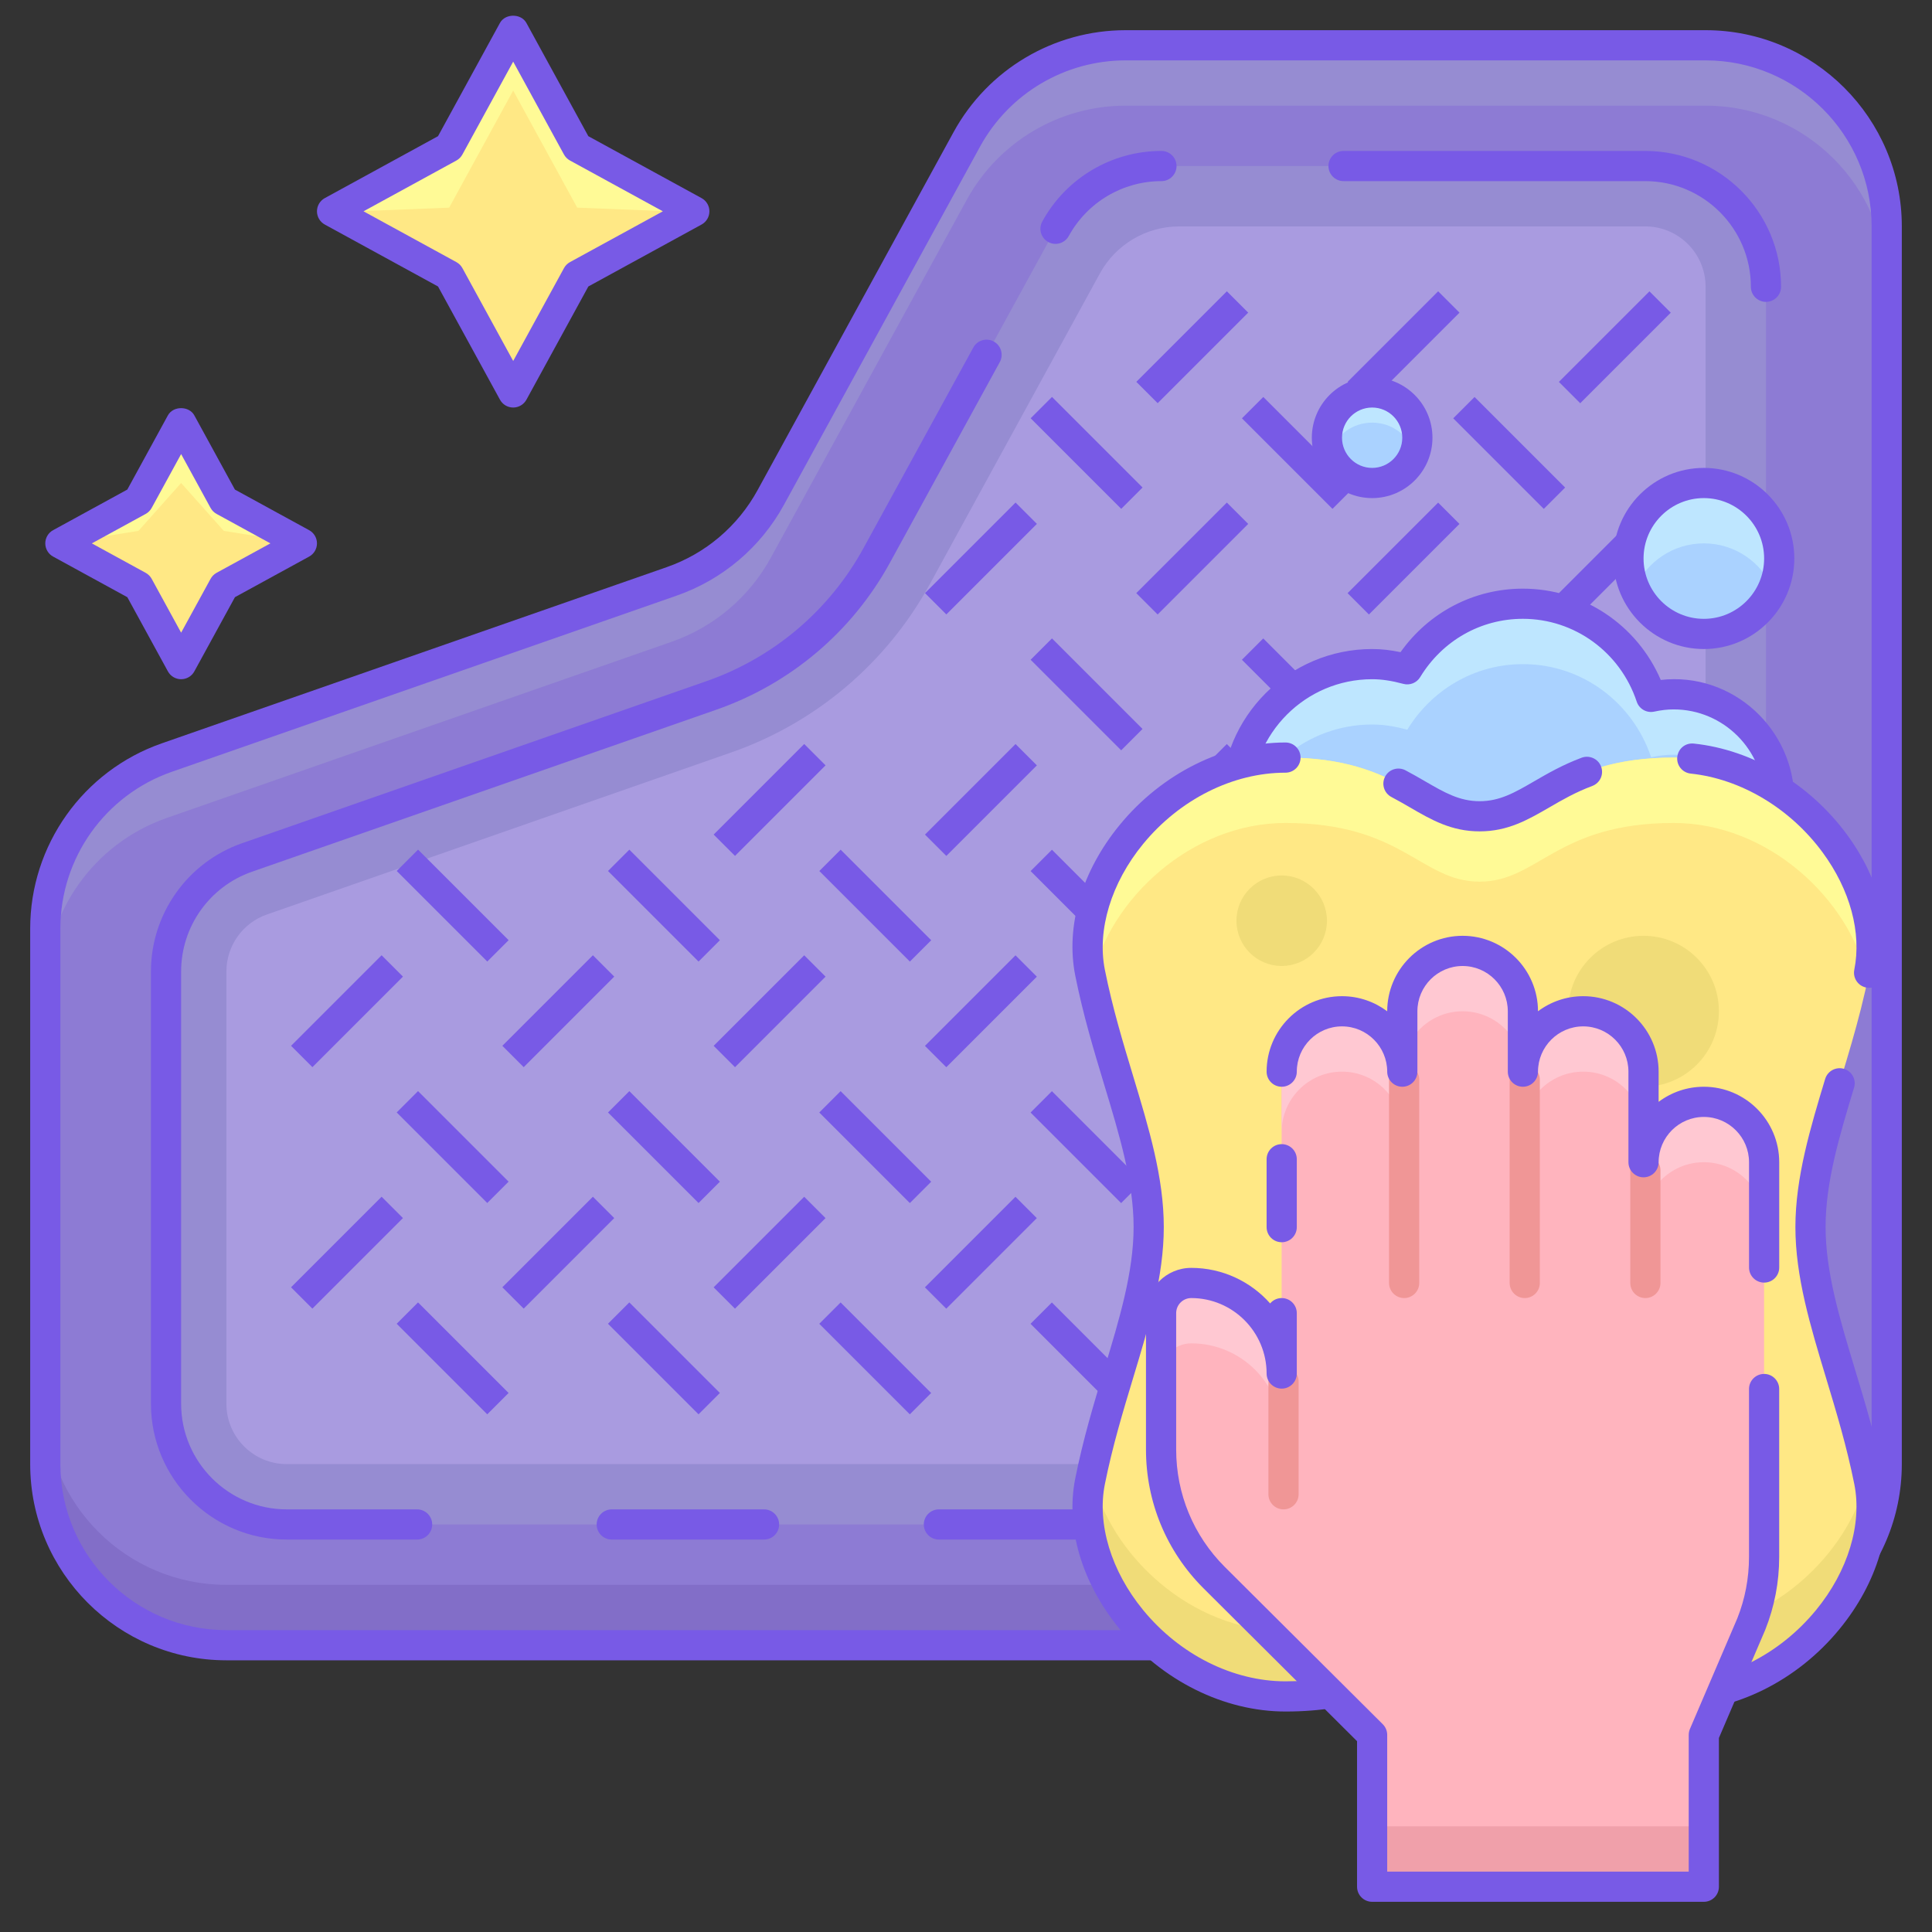 <?xml version="1.0" encoding="utf-8"?>
<!-- Generator: Adobe Illustrator 23.0.1, SVG Export Plug-In . SVG Version: 6.00 Build 0)  -->
<svg version="1.1" id="object" xmlns="http://www.w3.org/2000/svg" xmlns:xlink="http://www.w3.org/1999/xlink" x="0px" y="0px"
	 viewBox="0 0 64 64" style="enable-background:new 0 0 64 64;" xml:space="preserve">
<rect x="0" y="0" width="64" height="64" fill="#333333" stroke="none"/>
<style type="text/css">
	.st0{fill:#96BEF0;}
	.st1{fill:#AAD2FF;}
	.st2{fill:#785AE6;}
	.st3{fill:#8D7BD4;}
	.st4{fill:#826EC8;}
	.st5{fill:#968CD2;}
	.st6{fill:#FFE885;}
	.st7{fill:#FFFA96;}
	.st8{fill:#82AADC;}
	.st9{fill:#FA8CB4;}
	.st10{fill:#F0F0E6;}
	.st11{fill:#DCDCDC;}
	.st12{fill:#FFFFFA;}
	.st13{fill:#E678A0;}
	.st14{fill:#D2648C;}
	.st15{fill:#BEE6FF;}
	.st16{fill:#FFB4BE;}
	.st17{fill:#F0A0AA;}
	.st18{fill:#FFC8D2;}
	.st19{fill:#F09696;}
	.st20{fill:#FFA0C8;}
	.st21{fill:#F0DC78;}
	.st22{fill:#A2BAFF;}
	.st23{fill:#B4C8FF;}
	.st24{fill:#DCDCD2;}
	.st25{fill:#C8C8BE;}
	.st26{fill:#DCC864;}
	.st27{fill:#A99BE0;}
	.st28{fill:#96AAF0;}
	.st29{fill:#C8B450;}
	.st30{fill:#8296DC;}
	.st31{fill:#6E82C8;}
	.st32{fill:#B4AAF0;}
	.st33{fill:#F0F0C8;}
	.st34{fill:#C8BEFF;}
	.st35{fill:#C8DCFF;}
	.st36{fill:#D2FAFF;}
	.st37{fill:#6E96C8;}
</style>
<g>
	<path class="st3" d="M56.5,1.5H37.289c-2.192,0-4.21,1.196-5.263,3.119l-6.491,11.857c-0.713,1.303-1.884,2.295-3.286,2.784
		L5.523,25.096C3.114,25.937,1.5,28.209,1.5,30.761V48.5c0,3.314,2.686,6,6,6h49c3.314,0,6-2.686,6-6v-41
		C62.5,4.186,59.814,1.5,56.5,1.5z"/>
	<path class="st4" d="M56.5,52.5h-49c-3.314,0-6-2.686-6-6v2c0,3.314,2.686,6,6,6h49c3.314,0,6-2.686,6-6v-2
		C62.5,49.814,59.814,52.5,56.5,52.5z"/>
	<path class="st5" d="M56.5,1.5H37.289c-2.192,0-4.21,1.196-5.263,3.119l-6.491,11.857c-0.713,1.303-1.884,2.295-3.286,2.784
		L5.523,25.096C3.114,25.937,1.5,28.209,1.5,30.761v2c0-2.552,1.614-4.824,4.023-5.665l16.725-5.836
		c1.402-0.489,2.573-1.481,3.286-2.784l6.491-11.857C33.078,4.696,35.096,3.5,37.289,3.5H56.5c3.314,0,6,2.686,6,6v-2
		C62.5,4.186,59.814,1.5,56.5,1.5z"/>
	<g>
		<path class="st2" d="M56.5,55h-49C3.916,55,1,52.084,1,48.5V30.761C1,28,2.751,25.534,5.359,24.624l16.725-5.836
			c1.288-0.449,2.357-1.355,3.012-2.552l6.491-11.857C32.728,2.294,34.912,1,37.288,1H56.5C60.084,1,63,3.916,63,7.5v41
			C63,52.084,60.084,55,56.5,55z M37.288,2c-2.01,0-3.858,1.095-4.824,2.859l-6.491,11.857c-0.773,1.414-2.038,2.485-3.56,3.016
			L5.688,25.568C3.482,26.338,2,28.425,2,30.761V48.5C2,51.533,4.467,54,7.5,54h49c3.032,0,5.5-2.467,5.5-5.5v-41
			C62,4.467,59.532,2,56.5,2H37.288z"/>
	</g>
	<path class="st5" d="M9.5,50.5c-2.209,0-4-1.791-4-4V32.182c0-1.701,1.076-3.216,2.682-3.777l15.382-5.367
		c2.338-0.816,4.29-2.469,5.479-4.641l5.922-10.817C35.667,6.297,37.012,5.5,38.474,5.5H54.5c2.209,0,4,1.791,4,4v39
		c0,1.105-0.895,2-2,2H9.5z"/>
	<path class="st27" d="M9.5,48.5c-1.105,0-2-0.895-2-2V32.182c0-0.85,0.538-1.608,1.341-1.888l15.382-5.368
		c2.805-0.979,5.148-2.964,6.575-5.57L36.434,9.06c0.526-0.962,1.535-1.56,2.632-1.56H54.5c1.105,0,2,0.895,2,2v39H9.5z"/>
	<rect x="37.379" y="11" transform="matrix(0.707 -0.707 0.707 0.707 3.438 31.299)" class="st2" width="4.243" height="1"/>
	<rect x="44.379" y="11" transform="matrix(0.707 -0.707 0.707 0.707 5.488 36.249)" class="st2" width="4.243" height="1"/>
	<rect x="51.379" y="11" transform="matrix(0.707 -0.707 0.707 0.707 7.538 41.199)" class="st2" width="4.243" height="1"/>
	<rect x="30.379" y="18" transform="matrix(0.707 -0.707 0.707 0.707 -3.562 28.399)" class="st2" width="4.243" height="1"/>
	<rect x="37.379" y="18" transform="matrix(0.707 -0.707 0.707 0.707 -1.512 33.349)" class="st2" width="4.243" height="1"/>
	
		<rect x="35.5" y="12.879" transform="matrix(0.707 -0.707 0.707 0.707 -0.062 29.849)" class="st2" width="1" height="4.243"/>
	<rect x="42.5" y="12.879" transform="matrix(0.707 -0.707 0.707 0.707 1.988 34.799)" class="st2" width="1" height="4.243"/>
	<rect x="44.379" y="18" transform="matrix(0.707 -0.707 0.707 0.707 0.538 38.299)" class="st2" width="4.243" height="1"/>
	<rect x="51.379" y="18" transform="matrix(0.707 -0.707 0.707 0.707 2.588 43.249)" class="st2" width="4.243" height="1"/>
	
		<rect x="49.5" y="12.879" transform="matrix(0.707 -0.707 0.707 0.707 4.038 39.749)" class="st2" width="1" height="4.243"/>
	
		<rect x="23.379" y="26" transform="matrix(0.707 -0.707 0.707 0.707 -11.27 25.793)" class="st2" width="4.243" height="1"/>
	<rect x="30.379" y="26" transform="matrix(0.707 -0.707 0.707 0.707 -9.219 30.743)" class="st2" width="4.243" height="1"/>
	<rect x="37.379" y="26" transform="matrix(0.707 -0.707 0.707 0.707 -7.169 35.692)" class="st2" width="4.243" height="1"/>
	
		<rect x="35.5" y="20.879" transform="matrix(0.707 -0.707 0.707 0.707 -5.719 32.192)" class="st2" width="1" height="4.243"/>
	
		<rect x="42.5" y="20.879" transform="matrix(0.707 -0.707 0.707 0.707 -3.669 37.142)" class="st2" width="1" height="4.243"/>
	<rect x="44.379" y="26" transform="matrix(0.707 -0.707 0.707 0.707 -5.119 40.642)" class="st2" width="4.243" height="1"/>
	<rect x="51.379" y="26" transform="matrix(0.707 -0.707 0.707 0.707 -3.068 45.592)" class="st2" width="4.243" height="1"/>
	
		<rect x="49.5" y="20.879" transform="matrix(0.707 -0.707 0.707 0.707 -1.619 42.092)" class="st2" width="1" height="4.243"/>
	<rect x="9.379" y="33" transform="matrix(0.707 -0.707 0.707 0.707 -20.32 17.944)" class="st2" width="4.243" height="1"/>
	
		<rect x="16.379" y="33" transform="matrix(0.707 -0.707 0.707 0.707 -18.27 22.893)" class="st2" width="4.243" height="1"/>
	
		<rect x="14.5" y="27.879" transform="matrix(0.707 -0.707 0.707 0.707 -16.82 19.393)" class="st2" width="1" height="4.243"/>
	
		<rect x="21.5" y="27.879" transform="matrix(0.707 -0.707 0.707 0.707 -14.77 24.343)" class="st2" width="1" height="4.243"/>
	
		<rect x="23.379" y="33" transform="matrix(0.707 -0.707 0.707 0.707 -16.219 27.843)" class="st2" width="4.243" height="1"/>
	<rect x="30.379" y="33" transform="matrix(0.707 -0.707 0.707 0.707 -14.169 32.793)" class="st2" width="4.243" height="1"/>
	
		<rect x="28.5" y="27.879" transform="matrix(0.707 -0.707 0.707 0.707 -12.719 29.293)" class="st2" width="1" height="4.243"/>
	
		<rect x="37.379" y="33" transform="matrix(0.707 -0.707 0.707 0.707 -12.119 37.743)" class="st2" width="4.243" height="1"/>
	
		<rect x="35.5" y="27.879" transform="matrix(0.707 -0.707 0.707 0.707 -10.669 34.243)" class="st2" width="1" height="4.243"/>
	
		<rect x="42.5" y="27.879" transform="matrix(0.707 -0.707 0.707 0.707 -8.619 39.192)" class="st2" width="1" height="4.243"/>
	
		<rect x="44.379" y="33" transform="matrix(0.707 -0.707 0.707 0.707 -10.069 42.692)" class="st2" width="4.243" height="1"/>
	<rect x="51.379" y="33" transform="matrix(0.707 -0.707 0.707 0.707 -8.018 47.642)" class="st2" width="4.243" height="1"/>
	
		<rect x="49.5" y="27.879" transform="matrix(0.707 -0.707 0.707 0.707 -6.569 44.142)" class="st2" width="1" height="4.243"/>
	<rect x="9.379" y="41" transform="matrix(0.707 -0.707 0.707 0.707 -25.977 20.287)" class="st2" width="4.243" height="1"/>
	
		<rect x="16.379" y="41" transform="matrix(0.707 -0.707 0.707 0.707 -23.926 25.236)" class="st2" width="4.243" height="1"/>
	
		<rect x="14.5" y="35.879" transform="matrix(0.707 -0.707 0.707 0.707 -22.477 21.736)" class="st2" width="1" height="4.243"/>
	
		<rect x="21.5" y="35.879" transform="matrix(0.707 -0.707 0.707 0.707 -20.426 26.686)" class="st2" width="1" height="4.243"/>
	
		<rect x="23.379" y="41" transform="matrix(0.707 -0.707 0.707 0.707 -21.876 30.186)" class="st2" width="4.243" height="1"/>
	<rect x="30.379" y="41" transform="matrix(0.707 -0.707 0.707 0.707 -19.826 35.136)" class="st2" width="4.243" height="1"/>
	
		<rect x="28.5" y="35.879" transform="matrix(0.707 -0.707 0.707 0.707 -18.376 31.636)" class="st2" width="1" height="4.243"/>
	
		<rect x="37.379" y="41" transform="matrix(0.707 -0.707 0.707 0.707 -17.776 40.086)" class="st2" width="4.243" height="1"/>
	
		<rect x="35.5" y="35.879" transform="matrix(0.707 -0.707 0.707 0.707 -16.326 36.586)" class="st2" width="1" height="4.243"/>
	
		<rect x="42.5" y="35.879" transform="matrix(0.707 -0.707 0.707 0.707 -14.276 41.535)" class="st2" width="1" height="4.243"/>
	
		<rect x="44.379" y="41" transform="matrix(0.707 -0.707 0.707 0.707 -15.725 45.035)" class="st2" width="4.243" height="1"/>
	
		<rect x="51.379" y="41" transform="matrix(0.707 -0.707 0.707 0.707 -13.675 49.985)" class="st2" width="4.243" height="1"/>
	
		<rect x="49.5" y="35.879" transform="matrix(0.707 -0.707 0.707 0.707 -12.225 46.485)" class="st2" width="1" height="4.243"/>
	
		<rect x="14.5" y="42.879" transform="matrix(0.707 -0.707 0.707 0.707 -27.426 23.787)" class="st2" width="1" height="4.243"/>
	
		<rect x="21.5" y="42.879" transform="matrix(0.707 -0.707 0.707 0.707 -25.376 28.736)" class="st2" width="1" height="4.243"/>
	
		<rect x="28.5" y="42.879" transform="matrix(0.707 -0.707 0.707 0.707 -23.326 33.686)" class="st2" width="1" height="4.243"/>
	
		<rect x="35.5" y="42.879" transform="matrix(0.707 -0.707 0.707 0.707 -21.276 38.636)" class="st2" width="1" height="4.243"/>
	
		<rect x="42.5" y="42.879" transform="matrix(0.707 -0.707 0.707 0.707 -19.225 43.586)" class="st2" width="1" height="4.243"/>
	
		<rect x="49.5" y="42.879" transform="matrix(0.707 -0.707 0.707 0.707 -17.175 48.535)" class="st2" width="1" height="4.243"/>
	<path class="st2" d="M34.965,8.079c-0.082,0-0.164-0.02-0.24-0.062c-0.242-0.133-0.331-0.437-0.198-0.679
		C35.316,5.896,36.829,5,38.474,5c0.276,0,0.5,0.224,0.5,0.5S38.75,6,38.474,6c-1.279,0-2.455,0.697-3.07,1.819
		C35.312,7.985,35.142,8.079,34.965,8.079z"/>
	<path class="st2" d="M13.817,51H9.5C7.019,51,5,48.981,5,46.5V32.182c0-1.911,1.212-3.619,3.018-4.249l15.382-5.368
		c2.225-0.776,4.073-2.342,5.205-4.409l3.637-6.644c0.132-0.242,0.437-0.333,0.679-0.198c0.242,0.132,0.331,0.437,0.199,0.679
		l-3.638,6.644c-1.25,2.285-3.294,4.015-5.753,4.873L8.347,28.877C6.943,29.367,6,30.695,6,32.182V46.5C6,48.43,7.57,50,9.5,50
		h4.317c0.276,0,0.5,0.224,0.5,0.5S14.094,51,13.817,51z"/>
	<path class="st2" d="M25.31,51h-5.045c-0.276,0-0.5-0.224-0.5-0.5s0.224-0.5,0.5-0.5h5.045c0.276,0,0.5,0.224,0.5,0.5
		S25.586,51,25.31,51z"/>
	<path class="st2" d="M56.5,51H31.102c-0.276,0-0.5-0.224-0.5-0.5s0.224-0.5,0.5-0.5H56.5c0.827,0,1.5-0.673,1.5-1.5
		c0-0.276,0.224-0.5,0.5-0.5s0.5,0.224,0.5,0.5C59,49.878,57.879,51,56.5,51z"/>
	<path class="st2" d="M58.5,10C58.224,10,58,9.776,58,9.5C58,7.57,56.43,6,54.5,6h-9.993c-0.276,0-0.5-0.224-0.5-0.5
		S44.23,5,44.507,5H54.5C56.981,5,59,7.019,59,9.5C59,9.776,58.776,10,58.5,10z"/>
	<path class="st1" d="M55.443,23c-0.257,0-0.507,0.032-0.748,0.085C54.1,21.297,52.434,20,50.449,20
		c-1.628,0-3.041,0.875-3.829,2.172C46.246,22.071,45.86,22,45.454,22c-2.483,0-4.495,2.015-4.495,4.5s2.012,4.5,4.495,4.5
		c1.628,0,3.041-0.875,3.829-2.172C49.657,28.929,50.043,29,50.449,29c0.762,0,1.468-0.207,2.096-0.542
		C53.174,29.388,54.237,30,55.443,30c1.931,0,3.496-1.567,3.496-3.5S57.374,23,55.443,23z"/>
	<path class="st15" d="M45.454,24c0.406,0,0.791,0.071,1.165,0.172C47.408,22.875,48.821,22,50.449,22
		c1.985,0,3.651,1.297,4.246,3.085C54.936,25.032,55.186,25,55.443,25c1.581,0,2.902,1.058,3.334,2.5
		c0.095-0.319,0.162-0.65,0.162-1c0-1.933-1.565-3.5-3.496-3.5c-0.257,0-0.507,0.032-0.748,0.085C54.1,21.297,52.434,20,50.449,20
		c-1.628,0-3.041,0.875-3.829,2.172C46.246,22.071,45.86,22,45.454,22c-2.483,0-4.495,2.015-4.495,4.5c0,0.345,0.047,0.677,0.12,1
		C41.535,25.498,43.316,24,45.454,24z"/>
	<g>
		<path class="st2" d="M45.454,31.5c-2.754,0-4.995-2.243-4.995-5s2.241-5,4.995-5c0.301,0,0.606,0.033,0.94,0.104
			c0.94-1.324,2.43-2.104,4.054-2.104c1.998,0,3.783,1.199,4.567,3.024c2.375-0.27,4.424,1.628,4.424,3.976c0,2.206-1.793,4-3.996,4
			c-1.183,0-2.293-0.521-3.049-1.414c-0.917,0.4-1.816,0.536-2.887,0.311C48.569,30.72,47.079,31.5,45.454,31.5z M45.454,22.5
			c-2.203,0-3.995,1.794-3.995,4s1.792,4,3.995,4c1.396,0,2.667-0.722,3.401-1.932c0.115-0.19,0.343-0.282,0.558-0.223
			c0.393,0.105,0.722,0.155,1.035,0.155c0.633,0,1.26-0.163,1.861-0.483c0.227-0.119,0.506-0.051,0.649,0.161
			c0.56,0.828,1.488,1.322,2.484,1.322c1.652,0,2.996-1.346,2.996-3s-1.344-3-2.996-3c-0.207,0-0.417,0.024-0.642,0.073
			c-0.254,0.055-0.501-0.088-0.582-0.331c-0.546-1.641-2.062-2.743-3.771-2.743c-1.395,0-2.666,0.722-3.402,1.932
			c-0.114,0.189-0.343,0.281-0.557,0.223C46.097,22.549,45.768,22.5,45.454,22.5z"/>
	</g>
	<path class="st6" d="M59.975,40.646c0-2.592,1.294-5.183,1.942-8.423c0.647-3.24-2.589-7.127-6.472-7.127s-4.489,1.944-6.431,1.944
		l0,0c-1.942,0-2.547-1.944-6.431-1.944s-7.119,3.888-6.472,7.127c0.647,3.24,1.942,5.831,1.942,8.423
		c0,2.592-1.294,5.183-1.942,8.423c-0.647,3.24,2.589,7.127,6.472,7.127s4.489-1.944,6.431-1.944l0,0
		c1.942,0,2.547,1.944,6.431,1.944s7.119-3.888,6.472-7.127C61.27,45.829,59.975,43.238,59.975,40.646L59.975,40.646z"/>
	<path class="st21" d="M61.868,48.854c-0.607,2.666-3.304,5.176-6.423,5.176c-3.883,0-4.489-1.944-6.431-1.944
		s-2.547,1.944-6.431,1.944c-3.12,0-5.817-2.509-6.423-5.176c-0.015,0.073-0.034,0.142-0.049,0.215
		c-0.647,3.24,2.589,7.127,6.472,7.127s4.489-1.944,6.431-1.944s2.547,1.944,6.431,1.944s7.119-3.888,6.472-7.127
		C61.902,48.996,61.884,48.927,61.868,48.854z"/>
	<path class="st7" d="M36.16,32.438c0.607-2.666,3.304-5.176,6.423-5.176c3.883,0,4.489,1.944,6.431,1.944s2.547-1.944,6.431-1.944
		c3.12,0,5.817,2.509,6.423,5.176c0.015-0.073,0.034-0.142,0.049-0.215c0.647-3.24-2.589-7.127-6.472-7.127
		s-4.489,1.944-6.431,1.944s-2.547-1.944-6.431-1.944s-7.119,3.888-6.472,7.127C36.126,32.296,36.145,32.365,36.16,32.438z"/>
	<path class="st2" d="M55.445,56.696c-2.41,0-3.641-0.714-4.629-1.287c-0.633-0.367-1.132-0.657-1.802-0.657s-1.17,0.29-1.803,0.657
		c-0.989,0.574-2.219,1.287-4.628,1.287c-2.036,0-4.089-1.021-5.49-2.729c-1.263-1.54-1.8-3.361-1.473-4.996
		c0.26-1.301,0.616-2.478,0.96-3.616c0.5-1.652,0.972-3.213,0.972-4.709s-0.472-3.057-0.972-4.709
		c-0.344-1.138-0.7-2.315-0.96-3.616c-0.327-1.635,0.21-3.456,1.473-4.996c1.401-1.709,3.454-2.729,5.49-2.729
		c0.276,0,0.5,0.224,0.5,0.5s-0.224,0.5-0.5,0.5c-1.74,0-3.504,0.883-4.717,2.363c-1.057,1.289-1.529,2.846-1.266,4.166
		c0.251,1.254,0.6,2.407,0.937,3.522c0.521,1.725,1.015,3.354,1.015,4.999s-0.493,3.273-1.015,4.999
		c-0.337,1.115-0.686,2.269-0.937,3.522c-0.264,1.32,0.209,2.877,1.266,4.166c1.213,1.48,2.977,2.363,4.717,2.363
		c2.14,0,3.195-0.612,4.126-1.152c0.702-0.407,1.365-0.792,2.305-0.792c0.938,0,1.602,0.385,2.304,0.792
		c0.931,0.54,1.986,1.152,4.127,1.152c1.739,0,3.503-0.883,4.716-2.363c1.057-1.288,1.529-2.846,1.266-4.166
		c-0.251-1.254-0.6-2.407-0.937-3.522c-0.521-1.725-1.015-3.354-1.015-4.999c0-1.641,0.501-3.3,0.986-4.905
		c0.08-0.264,0.36-0.413,0.623-0.334c0.265,0.08,0.414,0.359,0.334,0.623c-0.485,1.605-0.943,3.122-0.943,4.616
		c0,1.496,0.472,3.057,0.972,4.709c0.344,1.138,0.7,2.315,0.96,3.616c0.327,1.635-0.21,3.457-1.473,4.997
		C59.533,55.676,57.481,56.696,55.445,56.696z"/>
	<path class="st2" d="M49.015,27.54c-0.938,0-1.602-0.384-2.303-0.791c-0.195-0.113-0.398-0.231-0.619-0.347
		c-0.244-0.128-0.339-0.431-0.21-0.675c0.128-0.246,0.432-0.337,0.675-0.21c0.233,0.123,0.449,0.248,0.656,0.368
		c0.632,0.366,1.131,0.656,1.801,0.656s1.169-0.29,1.802-0.657c0.44-0.255,0.939-0.545,1.577-0.784
		c0.256-0.095,0.547,0.034,0.644,0.292c0.098,0.259-0.033,0.547-0.292,0.644c-0.56,0.21-1.001,0.465-1.427,0.713
		C50.616,27.155,49.953,27.54,49.015,27.54z"/>
	<path class="st2" d="M61.918,32.723c-0.033,0-0.066-0.003-0.099-0.01c-0.271-0.054-0.447-0.317-0.393-0.588
		c0.246-1.23-0.137-2.647-1.05-3.888c-1.073-1.46-2.707-2.436-4.37-2.611c-0.274-0.029-0.474-0.275-0.444-0.549
		c0.029-0.275,0.263-0.475,0.55-0.445c1.938,0.204,3.833,1.331,5.07,3.013c1.079,1.467,1.525,3.172,1.225,4.677
		C62.359,32.559,62.151,32.723,61.918,32.723z"/>
	<ellipse class="st21" cx="54.444" cy="33.5" rx="2.497" ry="2.5"/>
	<circle class="st21" cx="42.458" cy="30.5" r="1.499"/>
	<ellipse class="st1" cx="56.442" cy="18.5" rx="2.497" ry="2.5"/>
	<path class="st15" d="M56.442,18c1.023,0,1.901,0.618,2.286,1.5c0.134-0.307,0.211-0.644,0.211-1c0-1.381-1.118-2.5-2.497-2.5
		s-2.497,1.119-2.497,2.5c0,0.356,0.077,0.693,0.211,1C54.541,18.618,55.419,18,56.442,18z"/>
	<circle class="st1" cx="45.454" cy="14.5" r="1.499"/>
	<path class="st15" d="M45.454,14c0.651,0,1.2,0.419,1.407,1c0.056-0.157,0.092-0.324,0.092-0.5c0-0.828-0.671-1.5-1.498-1.5
		c-0.828,0-1.498,0.672-1.498,1.5c0,0.176,0.036,0.343,0.092,0.5C44.254,14.419,44.803,14,45.454,14z"/>
	<g>
		<path class="st2" d="M45.454,16.5c-1.102,0-1.998-0.897-1.998-2s0.896-2,1.998-2s1.998,0.897,1.998,2S46.556,16.5,45.454,16.5z
			 M45.454,13.5c-0.551,0-0.998,0.449-0.998,1s0.447,1,0.998,1s0.998-0.449,0.998-1S46.005,13.5,45.454,13.5z"/>
	</g>
	<path class="st16" d="M56.442,36.5c-1.103,0-1.998,0.895-1.998,2v-3c0-1.105-0.894-2-1.998-2s-1.998,0.895-1.998,2v-2
		c0-1.105-0.894-2-1.998-2c-1.103,0-1.998,0.895-1.998,2v2c0-1.105-0.894-2-1.998-2c-1.103,0-1.998,0.895-1.998,2v8v2
		c0-1.657-1.342-3-2.997-3c-0.552,0-0.999,0.448-0.999,1v4.515c0,1.591,0.631,3.117,1.755,4.243l2.24,2.243l2.997,2.971V62.5h10.988
		v-5.029l1.569-3.662c0.283-0.709,0.429-1.465,0.429-2.228V43.5v-5C58.44,37.395,57.545,36.5,56.442,36.5z"/>
	<rect x="45.454" y="60.5" class="st17" width="10.988" height="2"/>
	<path class="st18" d="M48.451,33.5c1.103,0,1.998,0.895,1.998,2v-2c0-1.105-0.894-2-1.998-2c-1.103,0-1.998,0.895-1.998,2v2
		C46.453,34.395,47.348,33.5,48.451,33.5z"/>
	<path class="st18" d="M56.442,36.5c-1.103,0-1.998,0.895-1.998,2v2c0-1.105,0.894-2,1.998-2c1.103,0,1.998,0.895,1.998,2v-2
		C58.44,37.395,57.545,36.5,56.442,36.5z"/>
	<path class="st18" d="M52.447,35.5c1.103,0,1.998,0.895,1.998,2v-2c0-1.105-0.894-2-1.998-2s-1.998,0.895-1.998,2v2
		C50.449,36.395,51.343,35.5,52.447,35.5z"/>
	<path class="st18" d="M44.455,35.5c1.103,0,1.998,0.895,1.998,2v-2c0-1.105-0.894-2-1.998-2c-1.103,0-1.998,0.895-1.998,2v2
		C42.458,36.395,43.352,35.5,44.455,35.5z"/>
	<path class="st18" d="M39.461,44.5c1.655,0,2.997,1.343,2.997,3v-2c0-1.657-1.342-3-2.997-3c-0.552,0-0.999,0.448-0.999,1v2
		C38.462,44.948,38.909,44.5,39.461,44.5z"/>
	<path class="st19" d="M46.514,43c-0.276,0-0.5-0.224-0.5-0.5v-6.732c0-0.276,0.224-0.5,0.5-0.5s0.5,0.224,0.5,0.5V42.5
		C47.014,42.776,46.79,43,46.514,43z"/>
	<path class="st19" d="M42.518,50c-0.276,0-0.5-0.224-0.5-0.5v-3.732c0-0.276,0.224-0.5,0.5-0.5s0.5,0.224,0.5,0.5V49.5
		C43.018,49.776,42.794,50,42.518,50z"/>
	<path class="st19" d="M50.509,43c-0.276,0-0.5-0.224-0.5-0.5v-6.732c0-0.276,0.224-0.5,0.5-0.5s0.5,0.224,0.5,0.5V42.5
		C51.009,42.776,50.785,43,50.509,43z"/>
	<path class="st19" d="M54.505,43c-0.276,0-0.5-0.224-0.5-0.5v-3.732c0-0.276,0.224-0.5,0.5-0.5s0.5,0.224,0.5,0.5V42.5
		C55.005,42.776,54.781,43,54.505,43z"/>
	<path class="st2" d="M58.439,42.488c-0.276,0-0.5-0.224-0.5-0.5V38.5c0-0.827-0.672-1.5-1.497-1.5c-0.826,0-1.498,0.673-1.498,1.5
		c0,0.276-0.224,0.5-0.5,0.5s-0.5-0.224-0.5-0.5v-3c0-0.827-0.672-1.5-1.498-1.5s-1.498,0.673-1.498,1.5c0,0.276-0.224,0.5-0.5,0.5
		s-0.5-0.224-0.5-0.5v-2c0-0.827-0.672-1.5-1.497-1.5c-0.826,0-1.498,0.673-1.498,1.5v2c0,0.276-0.224,0.5-0.5,0.5
		s-0.5-0.224-0.5-0.5c0-0.827-0.672-1.5-1.498-1.5c-0.825,0-1.497,0.673-1.497,1.5c0,0.276-0.224,0.5-0.5,0.5s-0.5-0.224-0.5-0.5
		c0-1.378,1.12-2.5,2.497-2.5c0.562,0,1.08,0.187,1.498,0.5v0c0-1.378,1.121-2.5,2.498-2.5s2.497,1.122,2.497,2.5v0
		c0.418-0.314,0.937-0.5,1.498-0.5c1.377,0,2.498,1.122,2.498,2.5v1c0.418-0.314,0.937-0.5,1.498-0.5c1.377,0,2.497,1.122,2.497,2.5
		v3.488C58.939,42.265,58.716,42.488,58.439,42.488z"/>
	<path class="st2" d="M56.442,63H45.454c-0.276,0-0.5-0.224-0.5-0.5v-4.821l-5.09-5.068c-1.227-1.228-1.902-2.86-1.902-4.596V43.5
		c0-0.827,0.673-1.5,1.499-1.5c1.039,0,1.974,0.456,2.614,1.178C42.167,43.069,42.305,43,42.458,43c0.276,0,0.5,0.224,0.5,0.5v2
		c0,0.276-0.224,0.5-0.5,0.5s-0.5-0.224-0.5-0.5c0-1.378-1.12-2.5-2.497-2.5c-0.275,0-0.499,0.224-0.499,0.5v4.515
		c0,1.469,0.571,2.851,1.609,3.889l5.234,5.212c0.095,0.094,0.148,0.222,0.148,0.355V62h9.988v-4.529
		c0-0.068,0.014-0.135,0.04-0.197l1.569-3.663c0.256-0.642,0.388-1.329,0.388-2.032v-5.566c0-0.276,0.224-0.5,0.5-0.5
		s0.5,0.224,0.5,0.5v5.566c0,0.83-0.156,1.642-0.463,2.414l-1.534,3.58V62.5C56.942,62.776,56.719,63,56.442,63z"/>
	<path class="st2" d="M42.458,41.151c-0.276,0-0.5-0.224-0.5-0.5v-2.25c0-0.276,0.224-0.5,0.5-0.5s0.5,0.224,0.5,0.5v2.25
		C42.958,40.927,42.734,41.151,42.458,41.151z"/>
	<g>
		<path class="st2" d="M56.442,21.5c-1.652,0-2.997-1.346-2.997-3s1.345-3,2.997-3s2.997,1.346,2.997,3S58.095,21.5,56.442,21.5z
			 M56.442,16.5c-1.102,0-1.997,0.897-1.997,2s0.896,2,1.997,2s1.997-0.897,1.997-2S57.544,16.5,56.442,16.5z"/>
	</g>
	<polygon class="st6" points="6,14 7.414,16.586 10,18 7.414,19.414 6,22 4.586,19.414 2,18 4.586,16.586 	"/>
	<polygon class="st7" points="4.586,17.586 6,16 7.414,17.586 10,18 7.414,16.586 6,14 4.586,16.586 2,18 	"/>
	<polygon class="st6" points="17,1 19.121,4.879 23,7 19.121,9.121 17,13 14.879,9.121 11,7 14.879,4.879 	"/>
	<polygon class="st7" points="14.879,6.879 17,3 19.121,6.879 22.172,7 23,7 19.121,4.879 17,1 14.879,4.879 11,7 11.828,7 	"/>
	<g>
		<path class="st2" d="M6,22.5c-0.183,0-0.351-0.1-0.438-0.26l-1.344-2.457L1.76,18.438C1.6,18.351,1.5,18.183,1.5,18
			s0.1-0.351,0.26-0.438l2.457-1.344l1.344-2.457c0.175-0.321,0.702-0.321,0.877,0l1.344,2.457l2.457,1.344
			C10.4,17.649,10.5,17.817,10.5,18s-0.1,0.351-0.26,0.438l-2.457,1.344L6.438,22.24C6.351,22.4,6.183,22.5,6,22.5z M3.042,18
			l1.784,0.976c0.084,0.046,0.153,0.115,0.199,0.199L6,20.958l0.976-1.784c0.046-0.084,0.115-0.153,0.199-0.199L8.958,18
			l-1.784-0.976c-0.084-0.046-0.153-0.115-0.199-0.199L6,15.042l-0.976,1.784c-0.046,0.084-0.115,0.153-0.199,0.199L3.042,18z"/>
	</g>
	<g>
		<path class="st2" d="M17,13.5c-0.183,0-0.351-0.1-0.438-0.26L14.51,9.49l-3.75-2.051C10.6,7.351,10.5,7.183,10.5,7
			s0.1-0.351,0.26-0.438l3.75-2.051l2.051-3.75c0.175-0.321,0.702-0.321,0.877,0l2.051,3.75l3.75,2.051
			C23.4,6.649,23.5,6.817,23.5,7s-0.1,0.351-0.26,0.438L19.49,9.49l-2.051,3.75C17.351,13.4,17.183,13.5,17,13.5z M12.042,7
			l3.077,1.683c0.084,0.046,0.153,0.115,0.199,0.199L17,11.958l1.683-3.077c0.046-0.084,0.115-0.153,0.199-0.199L21.958,7
			l-3.077-1.683c-0.084-0.046-0.153-0.115-0.199-0.199L17,2.042l-1.683,3.077c-0.046,0.084-0.115,0.153-0.199,0.199L12.042,7z"/>
	</g>
</g>
</svg>
